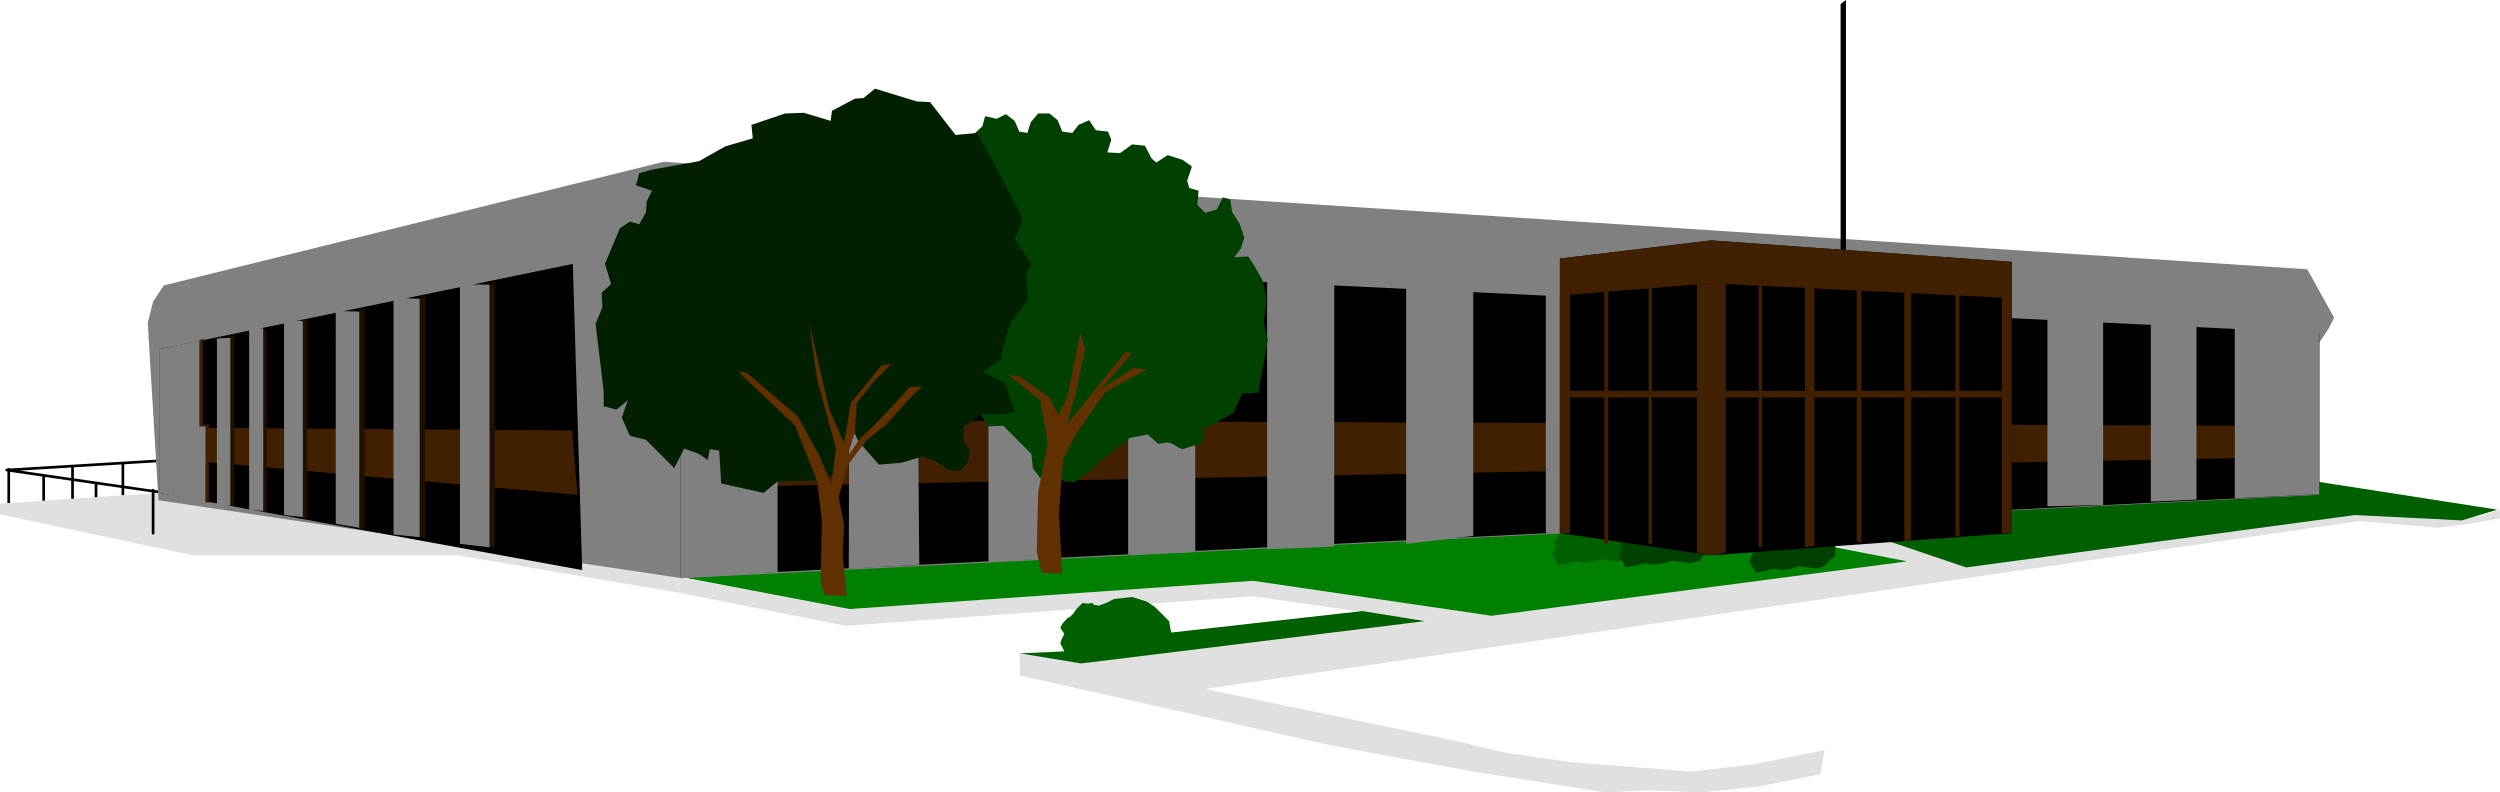 <svg xmlns="http://www.w3.org/2000/svg" width="620.5" height="196.667" fill-rule="evenodd" stroke-linecap="round" preserveAspectRatio="none" viewBox="0 0 3723 1180"><style>.pen1{stroke:#000;stroke-width:4;stroke-linejoin:round}.pen2{stroke:none}.brush2{fill:#e0e0e0}.brush4{fill:#006000}.brush5{fill:#004000}.brush6{fill:gray}.brush7{fill:#000}.brush8{fill:#402000}</style><path fill="none" d="M13 699v50" class="pen1"/><path d="m0 750 19-1 285 61v14l-17 3v-13L0 750z" class="pen2" style="fill:#f4f4f4"/><path fill="none" d="M241 686 10 700l277 40v68m-144-88v59m-35-84v47m-43-34v56m118-73v45" class="pen1"/><path d="M1008 859 237 734 0 750v16l287 61h394l332 56-5-24z" class="pen2 brush2"/><path d="m1008 859 257 48 601-42 355 52v22l-355-51-607 44-246-49-5-24z" class="pen2 brush2"/><path d="m3221 795-287 33-101-25-95 11 95 22-1223 151-92-15 1 34 463 104 212 39 139 22 57 9 66-3 78 3 87-9 90-18 6-36-105 21-94 11-179-14-97-14-76-18-372-77 1719-250 118 10 46-6 46-8v-13l-28 9-64 6-122-11-288 32z" class="pen2 brush2"/><path d="m1013 859 1313-82 201 46 171-15 142 28-619 81-355-52-601 42-252-48z" class="pen2" style="fill:green"/><path d="m2792 799 136 46 579-78 159 8 53-16-276-43-485 26-166 57z" class="pen2 brush4"/><path d="m2679 843-12 4-14 2-12-2-16 4-10 2-10-17 6-13-4-4 16-24 14-6 6 4 10-2 8-2 4-12 15-6h15l16 12 12 6 5 9 6 9-1 10v11l-8 6-8 9-12 4-12-2-14-2z" class="pen2 brush5"/><path d="m2385 833-12 3-14 2-12-2-16 4-10 2-9-16 5-14-4-3 16-25 14-5 6 3 10-1 8-2 8-5 8 1 16-1 14 7 8 3 5 8 7 7 5 8v11l-7 6-9 9-11 3-12-1-14-2z" class="pen2 brush4"/><path d="m2490 835-13 4-15 2-13-2-17 4-11 2-10-18 6-14-4-4 17-26 15-6 6 4 11-2 9-2 8-6 9 2 17-2 15 8 9 4 6 8 7 8 6 8v12l-9 6-8 10-13 4-13-2-15-2z" class="pen2 brush5"/><path d="m1610 988 512-63-93-15-285 32-3-17-21-21-12-8-22-7-27 3-12 6-11 4-4-1h-3l-2-3-7 1-8-1-6 6-4 4-3 5-3 3-3 3-3 1-8 9-3 6 6 9-4 8-2 6 6 12-66 3z" class="pen2 brush4"/><path d="m220 481 8-32 16-24 744-184 2448 160 40 72-8 16-16 24v224L1015 861 236 745l-16-264z" class="pen2 brush6"/><path d="M2741 6v512l8 3V0l-8 6z" class="pen2 brush7"/><path d="m1013 859 2441-123V496L1013 378v481z" class="pen2 brush7"/><path d="M3343 682v-48l-2320-9v101l2320-44z" class="pen2 brush8"/><path d="m867 849-14-456-616 127v214l630 115z" class="pen2 brush7"/><path d="m852 641-580-4v48l588 52-8-96z" class="pen2 brush8"/><path d="M311 749V632l-9 1V504l-5 3v128h9v113l5 1z" class="pen2 brush8"/><path d="M349 754V496l-6 7v250l6 1zm48 9V493l-5-4v272l5 2zm60 11V476l-6 2v292l6 4zm86 14V459l-8 5v322l8 2zm90 13V440l-8 5v355l8 1zm104 15V419l-8 5v391l8 1z" class="pen2" style="fill:#201000"/><path d="m306 748-69-14V520l60-13v128h9v113zm37 5-20-1V504l20-1v250zm49 8-21-2V488l21 1v272zm59 9-28-3V477l28 1v292zm84 16-35-6V463l35 1v322zm90 14-39-4V443l39 2v355zm104 15-44-5V423l44 1v391z" class="pen2 brush6"/><path fill="none" d="M228 730v64" class="pen1"/><path d="m1013 861 145-9V361l-145 17v483zm1289-67h21V385l-21 27v382zm-208 16 100-12V404l-100 8v398zm-207 8 100-4V404l-100-4v418zm-207 8 100-4V392l-100-2v436zm-208 11 101-6-1-449-100 4v451zm-208 10 105-6-4-464-100-7-1 477zm1785-381v288l83-2V469l-83-3zm154 3v278l68-3V476l-68-7zm125 11v262l126-6V483l-126-3z" class="pen2 brush6"/><path d="M2323 794V385l225-27 448 32v404l-448 33-225-33z" class="pen2 brush7"/><path d="M2455 412v397l5 1V409l-5 3zm-132 28v354h15V436l-15 4zm66-28v397l6 1V409l-6 3zm138 10h21l22-2v403l-22 4-21-4V422zm161 393V428l14 1v384l-14 2zm148-9V434l10-2v372l-10 2zm160-362v350h-15V440l15 4zm-84-42v395l6 2V398l-6 4zm-147 9v395l7 2V407l-7 4zm-146 7v396l5 2V414l-5 4z" class="pen2 brush8"/><path d="m2996 390-448-32v64l448 22v-54zm-673-5 225-27v64l-225 18v-55zm15 197h643v10h-645l2-10z" class="pen2 brush8"/><path d="m1415 216 19-12 16-4 13-12 4-15 17 4 14-7 13 10 7 16 12 2 5-16 11-13h17l12 10 7 17 15 2 9-12 16-7 10 15 18 2 5 12-6 19 19 1 18-13 19 2 10 19 7 6 17-11 22 7 14 10-7 21 3 11 14 4-2 21 12 12 17-5 9-18 11 3 3 19 11 17 7 21-5 16-10 13 21-1 9 14 12 21 6 27-1 13-3 23 6 26-14 79-24 1-13 29-24 13-20 11-3 21-30 9-16-9-6-1-13 2-16-14-26 5-41 32-20 18-22 16-15-1-9-11-10-6-17 12-11-15-2-21-42-42-22 1-9-13-26-78-18-3-4-325z" class="pen2 brush5"/><path d="m1309 692-30-34-9-18-31 69-31 7-50 1-21 17-63-14-3-49-14-2-3 16-13-9-22-8-15 29-42-42-24-6-12-27 9-26-17 14-19-5v-22l-12-101 10-24-1-22 14-13-9-30 22-53 15-10 14 4 10-18 1-16 8-16-24-8 5-18 17-5 72-13 39-22 41-12-2-20 50-17 28-1 40 12 2-15 34-18 13-1 17-14 62 19 20 1 38 49 32-3 46 84 22 45-12 29 25 37-8 14 3 39-25 33-12 37-3 19-28 19 33 16 15 43-17 4h-33l-26 19v21l10 15-4 17-11 12-17-1-21-14-19-6-30 9-34 3z" class="pen2" style="fill:#002000"/><path d="m1228 886 21 1h12l-2-18-4-43 2-44-8-42 14-48 27-36 31-25 33-37 19-18h-18l-25 28-27 28-23 22-19 28 12-38 3-44 23-29 28-29-14 2-46 56-10 60-22-50-30-129 12 85 28 102-7 53-18-43-32-58-76-65-13-2 85 81 33 83 7 60-2 90 6 19zm323-33 31 1-5-89 6-81 18-35 45-65 62-34-20-2-48 31 46-53-10-2-87 108 12-42 15-70-7-24-20 96-13 26-13-26-44-31-18-3 48 38 11 63-14 75-2 88 7 31z" class="pen2" style="fill:#603000"/></svg>
